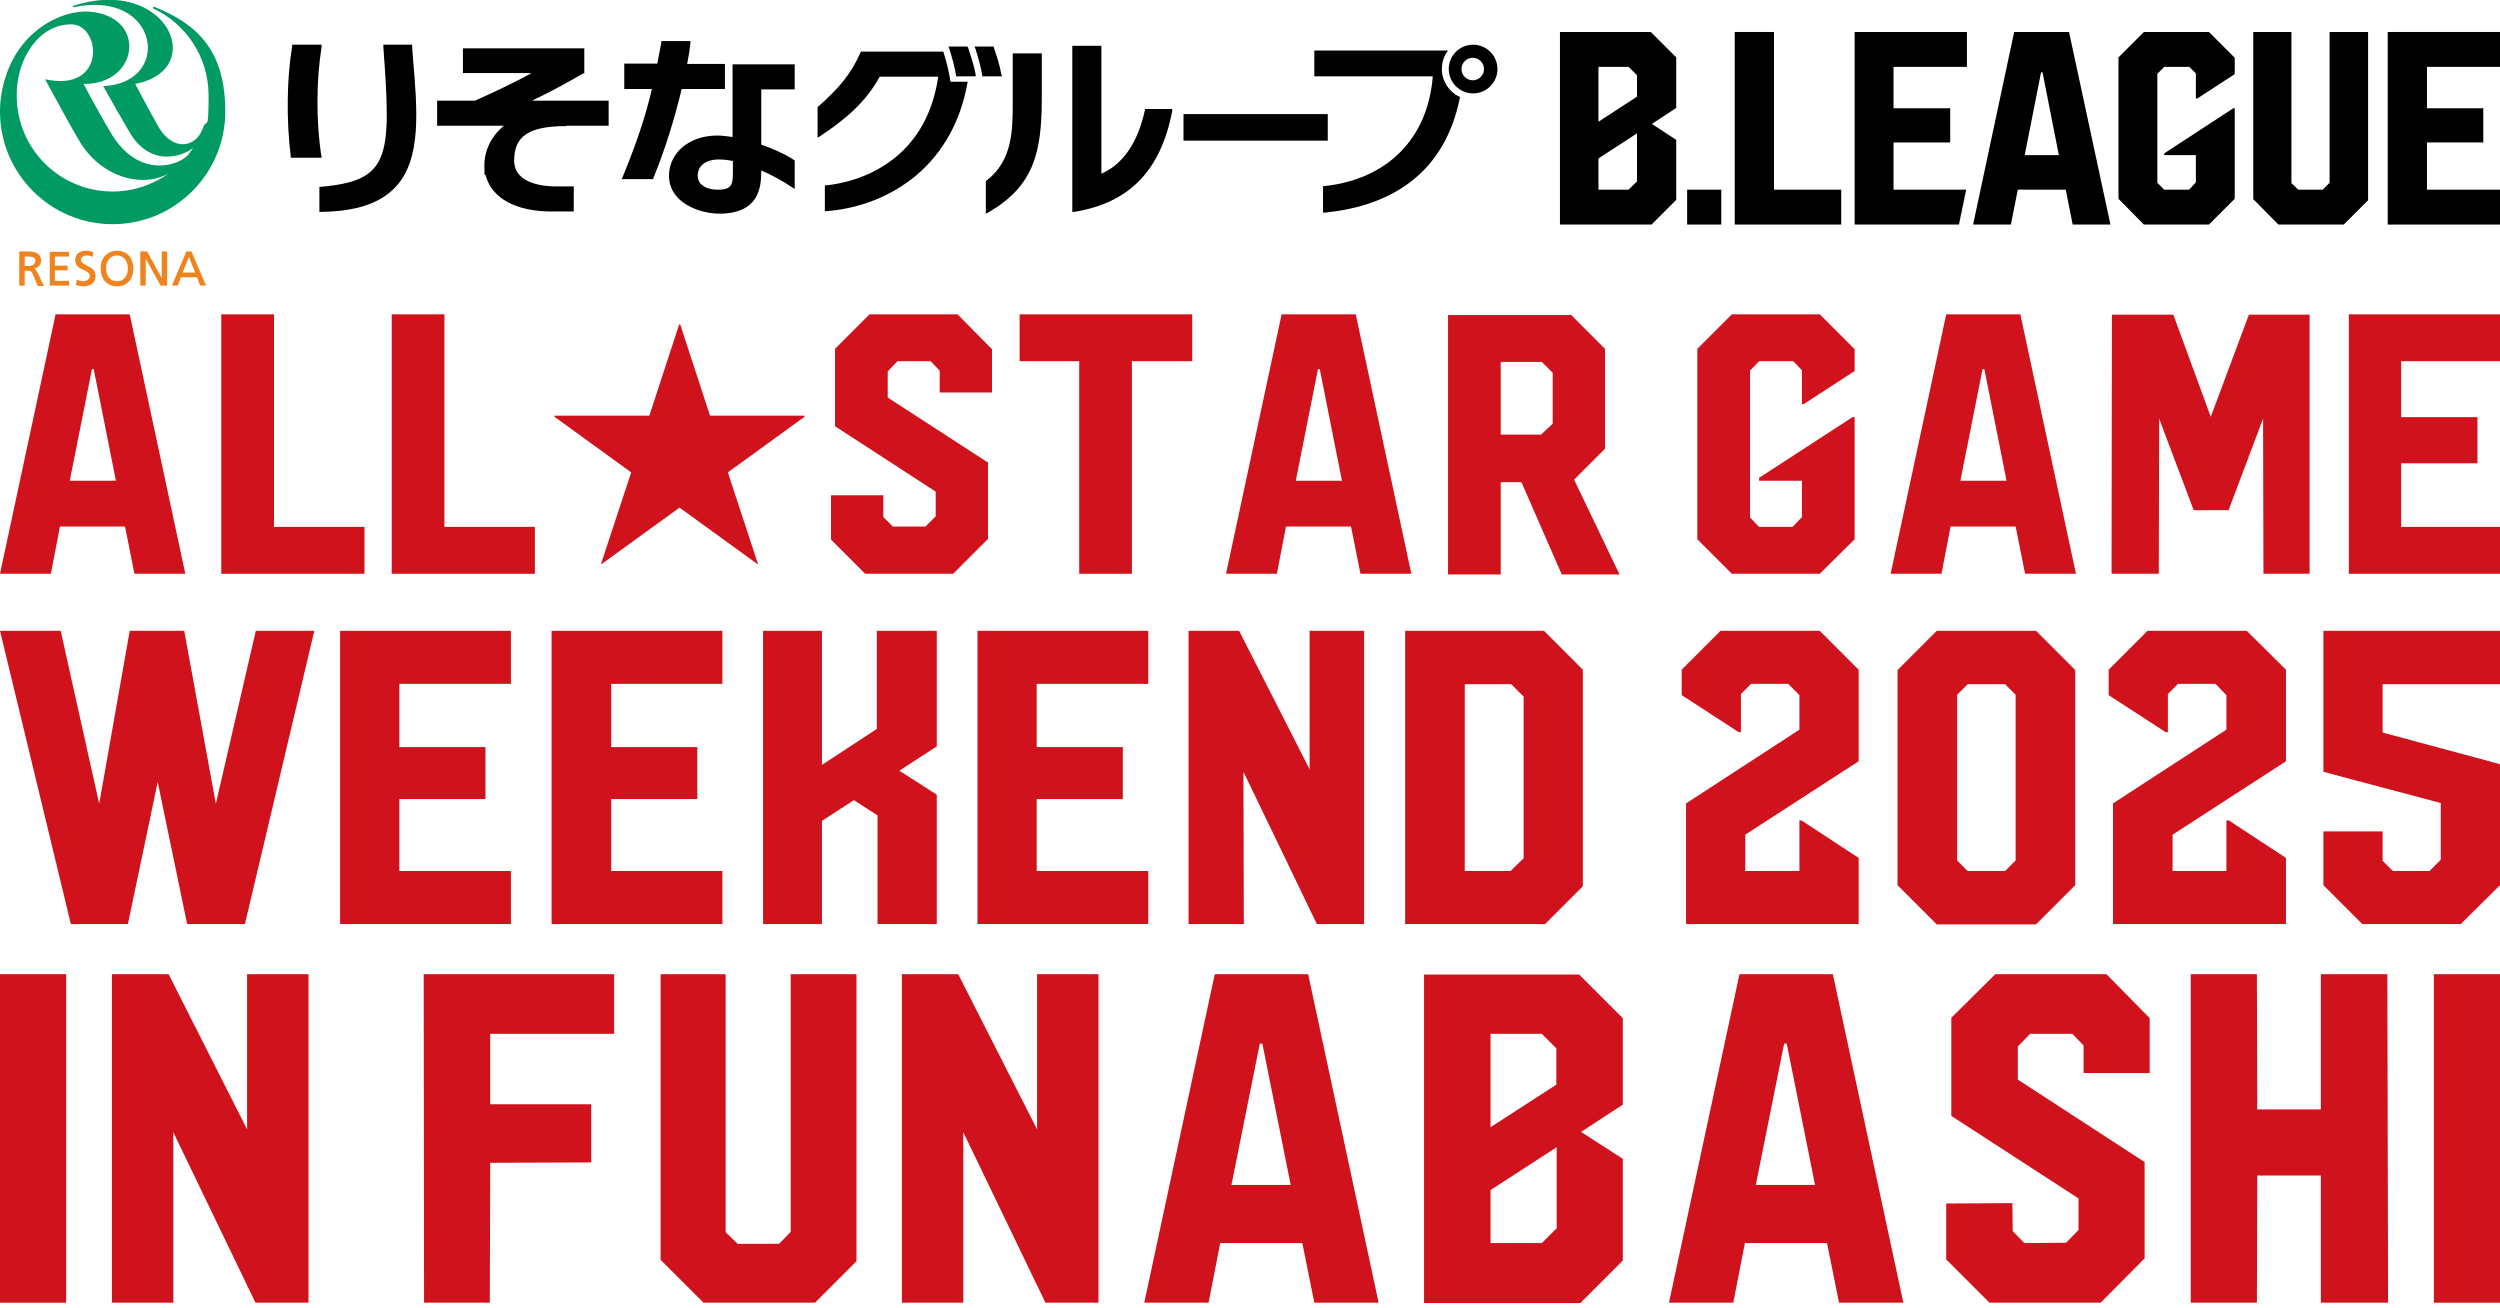 <?xml version="1.0" encoding="UTF-8"?>
<svg xmlns="http://www.w3.org/2000/svg" width="688" height="360" version="1.1" viewBox="0 0 688 360">
  <defs>
    <style>
      .cls-1 {
        fill: #d0121c;
      }

      .cls-2 {
        fill: #ef831e;
      }

      .cls-3 {
        fill: #009a62;
      }
    </style>
  </defs>
  <!-- Generator: Adobe Illustrator 28.7.1, SVG Export Plug-In . SVG Version: 1.2.0 Build 142)  -->
  <g>
    <g id="_レイヤー_1" data-name="レイヤー_1">
      <g id="_レイヤー_1-2" data-name="_レイヤー_1">
        <g id="_レイヤー_1-2">
          <g>
            <path class="cls-1" d="M15.3,86.5h20.4l15.3,71.4h-14l-2.6-13h-17.9l-2.5,13H0s15.3-71.4,15.3-71.4ZM19.1,132.3h12.8l-6.1-30.7h-.5l-6.1,30.7h-.1Z"/>
            <polygon class="cls-1" points="75.4 86.5 75.4 145 100.3 145 100.3 157.9 60.9 157.9 60.9 86.5 75.4 86.5"/>
            <polygon class="cls-1" points="122.3 86.5 122.3 145 147.2 145 147.2 157.9 107.8 157.9 107.8 86.5 122.3 86.5"/>
            <polygon class="cls-1" points="195.4 114.4 221.4 114.4 221.4 114.7 200.3 130 208.6 155.2 208.4 155.2 187 139.7 165.6 155.2 165.4 155.2 173.7 130 152.6 114.7 152.6 114.4 178.7 114.4 186.9 89.3 187.2 89.3 195.4 114.4"/>
            <polygon class="cls-1" points="273 108 258.6 108 258.6 102 256.1 99.4 247 99.4 244.3 102.2 244.3 109.4 271.9 127.3 271.9 148.3 262.3 157.9 238.1 157.9 228.7 148.5 228.7 136.3 243.1 136.3 243.1 142.3 245.7 144.9 254.7 144.9 257.5 142.1 257.5 135.3 229.8 117.3 229.8 96 239.3 86.5 263.5 86.5 273 96.1 273 108"/>
            <polygon class="cls-1" points="328.1 86.5 328.1 99.4 311.5 99.4 311.5 157.9 297 157.9 297 99.4 280.6 99.4 280.6 86.5 328.1 86.5"/>
            <path class="cls-1" d="M352.7,86.5h20.4l15.3,71.4h-14l-2.6-13h-17.9l-2.5,13h-14l15.3-71.4h0ZM356.5,132.3h12.8l-6.1-30.7h-.5l-6.1,30.7h0Z"/>
            <path class="cls-1" d="M432.2,86.5l9.5,9.5v27.5l-8.5,8.5,12.5,26.1h-15.9l-11.1-25.4h-5.7v25.4h-14.5v-71.4h33.7v-.2ZM412.9,119.6h11.2l3.2-3v-14l-3-3h-11.3v20.1h-.1Z"/>
            <polygon class="cls-1" points="496.4 111.2 495.9 111.2 495.9 101.9 493.5 99.4 484.1 99.4 481.6 102 481.6 142.4 484.1 145 493.3 145 495.9 142.3 495.9 132.3 484.1 132.3 484.1 131.5 509.8 114.8 510.4 114.8 510.4 148.4 500.8 157.9 476.6 157.9 467.1 148.4 467.1 96 476.6 86.5 500.8 86.5 510.4 96.1 510.4 102.1 496.4 111.2"/>
            <path class="cls-1" d="M535.6,86.5h20.4l15.3,71.4h-14l-2.6-13h-17.9l-2.5,13h-14s15.3-71.4,15.3-71.4ZM539.4,132.3h12.8l-6.1-30.7h-.5l-6.1,30.7h-.1Z"/>
            <polygon class="cls-1" points="635.6 86.6 635.6 157.9 622.9 157.9 622.8 115.2 613.3 140.4 603.7 140.4 594.2 115.2 594.1 157.9 581.1 157.9 581.2 86.6 598.1 86.6 608.4 114.7 618.9 86.6 635.6 86.6"/>
            <polygon class="cls-1" points="688 99.4 660.8 99.4 660.8 114.8 681.8 114.8 681.8 127.5 660.8 127.5 660.8 145 688 145 688 157.9 646.4 157.9 646.4 86.5 688 86.5 688 99.4"/>
          </g>
          <g>
            <polygon class="cls-1" points="86.5 173.6 67.4 254.3 51.5 254.3 43.4 215.2 35.2 254.3 19.5 254.3 0 173.6 16.7 173.6 27.3 221.2 35.7 173.6 50.7 173.6 59.4 221.2 70.4 173.6 86.5 173.6"/>
            <polygon class="cls-1" points="140.6 188.2 109.9 188.2 109.9 205.6 133.6 205.6 133.6 219.9 109.9 219.9 109.9 239.7 140.6 239.7 140.6 254.3 93.6 254.3 93.6 173.6 140.6 173.6 140.6 188.2"/>
            <polygon class="cls-1" points="198.8 188.2 168.2 188.2 168.2 205.6 191.9 205.6 191.9 219.9 168.2 219.9 168.2 239.7 198.8 239.7 198.8 254.3 151.8 254.3 151.8 173.6 198.8 173.6 198.8 188.2"/>
            <polygon class="cls-1" points="257.8 173.6 257.8 205.4 247.5 212.1 257.8 218.7 257.8 254.3 241.5 254.3 241.5 224.4 235 220.2 226.2 225.9 226.2 254.3 210 254.3 210 173.6 226.2 173.6 226.2 210.5 241.3 200.6 241.3 173.6 257.8 173.6"/>
            <polygon class="cls-1" points="316 188.2 285.3 188.2 285.3 205.6 309 205.6 309 219.9 285.3 219.9 285.3 239.7 316 239.7 316 254.3 269 254.3 269 173.6 316 173.6 316 188.2"/>
            <polygon class="cls-1" points="360.4 211.7 360.4 173.6 375.4 173.6 375.4 254.3 362.4 254.3 342.2 212.4 342.3 254.3 327.1 254.3 327.1 173.6 341 173.6 360.4 211.7"/>
            <path class="cls-1" d="M424.9,173.6l10.7,10.7v59.6l-10.4,10.4h-38.5v-80.7c-.1,0,38.2,0,38.2,0h0ZM403.1,239.7h12.6l3.6-3.5v-44.5l-3.4-3.4h-12.8v51.4h0Z"/>
            <polygon class="cls-1" points="511.5 209.5 480.3 229.7 480.3 239.7 495.2 239.7 495.2 225.8 495.8 225.8 511.5 236.1 511.5 254.3 464 254.3 464 221.1 495.2 200.8 495.2 191.3 492.1 188.2 481.9 188.2 479.1 191 479.1 201.5 478.5 201.5 462.8 191.3 462.8 184.3 473.5 173.6 500.8 173.6 511.5 184.3 511.5 209.5"/>
            <path class="cls-1" d="M560.3,173.6l10.8,10.8v59.2l-10.8,10.8h-27.3l-10.8-10.8v-59.2l10.8-10.8h27.3ZM554.7,236.8v-45.6l-2.9-2.9h-10.3l-2.9,2.9v45.6l2.9,2.9h10.3l2.9-2.9h0Z"/>
            <polygon class="cls-1" points="629.1 209.5 597.9 229.7 597.9 239.7 612.7 239.7 612.7 225.8 613.4 225.8 629.1 236.1 629.1 254.3 581.5 254.3 581.5 221.1 612.7 200.8 612.7 191.3 609.7 188.2 599.4 188.2 596.6 191 596.6 201.5 596 201.5 580.3 191.3 580.3 184.3 591 173.6 618.3 173.6 629.1 184.3 629.1 209.5"/>
            <polygon class="cls-1" points="639.4 228.8 655.7 228.8 655.7 236.9 658.5 239.7 668.6 239.7 671.7 236.6 671.7 221 639.4 212.4 639.4 173.6 688 173.6 688 188.3 655.7 188.3 655.7 201.6 688 210.3 688 243.6 677.2 254.3 650.1 254.3 639.4 243.6 639.4 228.8"/>
          </g>
          <g>
            <rect class="cls-1" y="268.1" width="18.2" height="90.4"/>
            <polygon class="cls-1" points="68 310.8 68 268.1 84.9 268.1 84.9 358.5 70.3 358.5 47.7 311.6 47.7 358.5 30.8 358.5 30.8 268.1 46.4 268.1 68 310.8"/>
            <polygon class="cls-1" points="169 268.1 169 284.5 134.9 284.5 134.9 303.9 162.7 303.9 162.7 319.9 134.9 320 134.8 358.5 116.7 358.5 116.6 268.1 169 268.1"/>
            <polygon class="cls-1" points="217.6 339 217.6 268.1 235.7 268.1 235.7 347.1 224.3 358.5 193.6 358.5 181.8 346.7 181.8 268.1 199.7 268.1 199.7 339.1 203 342.3 214.4 342.3 217.6 339"/>
            <polygon class="cls-1" points="285.4 310.8 285.4 268.1 302.3 268.1 302.3 358.5 287.7 358.5 265.1 311.6 265.1 358.5 248.2 358.5 248.2 268.1 263.7 268.1 285.4 310.8"/>
            <path class="cls-1" d="M334.2,268.1h25.8l19.4,90.4h-17.7l-3.3-16.4h-22.6l-3.2,16.4h-17.7l19.4-90.4h0ZM339,326.1h16.2l-7.8-38.9h-.7l-7.8,38.9h0Z"/>
            <path class="cls-1" d="M446.6,318.8v28.1l-11.7,11.7h-43v-90.4h42.7l12,12v23.8l-11.5,7.5,11.5,7.4h0ZM410.2,284.5v25.7l18.1-11.7v-10l-4-4h-14.1ZM428.4,338.1v-22.4l-18.2,11.8v14.6h14.1l4-4h.1Z"/>
            <path class="cls-1" d="M478.6,268.1h25.8l19.4,90.4h-17.7l-3.3-16.4h-22.6l-3.2,16.4h-17.7l19.4-90.4h0ZM483.3,326.1h16.2l-7.8-38.9h-.7l-7.8,38.9h0Z"/>
            <polygon class="cls-1" points="591.6 295.3 573.4 295.3 573.4 287.7 570.3 284.5 558.7 284.5 555.3 288 555.3 297.1 590.2 319.8 590.2 346.3 578.1 358.5 547.5 358.5 535.6 346.6 535.6 331.2 553.8 331.1 553.9 338.8 557.1 342.1 568.6 342 572 338.5 572 329.8 537 307.1 537 280.1 549.1 268.1 579.7 268.1 591.6 280.2 591.6 295.3"/>
            <polygon class="cls-1" points="657 268.1 657.2 358.5 638.7 358.5 638.7 323.5 621.2 323.5 621.1 358.5 602.9 358.5 602.9 268.1 621.1 268.1 621.2 305.3 638.7 305.3 638.7 268.1 657 268.1"/>
            <rect class="cls-1" x="669.8" y="268.1" width="18.2" height="90.4"/>
          </g>
        </g>
      </g>
      <g>
        <g>
          <g>
            <path d="M199.5,24.6v-7h-10.4c.4-1.9.7-3.8.9-5.7v-.6c0,0-8,0-8,0v.4c-.4,1.9-.7,3.8-1.1,5.8h-9.1v7h7.6c-1.8,7.8-4.3,15-8,24.1l-.3.7h8.7v-.3c3-7.2,5.8-16.1,7.8-24.5h11.8"/>
            <path d="M193,50.8c-.6-.6-1-1.5-1-2.5s.4-2.2,1.2-2.9c1.1-1.1,3-1.6,5.2-1.5,1,0,2.1.2,3.3.4v2.3c0,3.9,0,5.6-4.1,5.6-2,0-3.6-.5-4.5-1.4M218.6,44.1c-2.2-1.5-5.6-3.1-9.1-4.3v-15.2h9.2v-6.9h-17.1v20c-1.5-.2-2.9-.4-4.2-.4-7.6,0-13.2,4.6-13.3,11,0,2.5.9,4.6,2.7,6.4,2.7,2.6,7.2,4.2,11.7,4.1,10.4-.3,11-7.2,11-11.9,2.9,1.3,5.8,2.8,8.4,4.6l.8.5v-7.8c0,0-.2-.2-.2-.2"/>
            <path d="M88.4,42.8c-1.4-9.5-1.4-20.4.1-29.9v-.6c0,0-8.1,0-8.1,0v.4c-1.5,9.1-1.6,20.4-.4,30.2v.5h8.5v-.6"/>
            <path d="M113.4,12.3h-7.9s0,.6,0,.6c2.2,30.3,2,36.8-17.1,38.5h-.5s0,6.9,0,6.9h.5c9.7-.1,16.4-2.4,20.6-7,7-7.7,5.9-20.8,4.6-35.9l-.2-3"/>
            <path d="M155.8,34.6h11.7v-6.9h-21.1c5.1-2.4,9.8-5,14.1-7.5h.3v-6.9h-33.4v6.8h18.9c-4.5,2.5-10.6,5.4-15.6,7.6h-10.4v6.9h18.4c-3.3,2.6-5.4,6.7-5.4,10.8s.1,2,.4,3c1.7,6.2,8.3,9.8,18.1,9.8h6.1v-6.9s-5,0-5,0c-2.7,0-11.4-.5-11.4-7.1s3.8-9.5,14.4-9.5"/>
            <rect x="325.7" y="31.4" width="39.7" height="7.3"/>
            <path d="M261.6,22.6c-.4-2.6-1-5.2-2-8.4h-22.7s-.1.3-.1.3c-2.6,5.7-5.4,9.3-11.6,14.8l-.2.2v8.4s.8-.5.8-.5c6.9-4.6,12.4-9.2,16.3-16.3h16.1c-1.3,8.8-4.8,15.9-10.5,21.1-5.3,4.8-12.3,7.9-20.2,8.8h-.5v7.1h.5c9.2-.7,17.9-4.2,24.6-9.8,7.5-6.3,12.4-15.2,14.2-25.8h-4.7"/>
            <path d="M266.3,13.1v-.3h-5.3l.2.5c.9,2.8,1.5,5,1.9,7.4v.3h5.4v-.5c-.4-2.2-1.1-4.4-2.1-7.5"/>
            <path d="M275.6,20.6c-.4-2.2-1-4.4-2.1-7.5v-.3h-5.3l.2.5c.9,2.8,1.5,5,1.9,7.4v.3c0,0,5.4,0,5.4,0v-.5"/>
            <path d="M396.8,19c0-1.9.6-3.7,1.7-5.1h-36.8v7.1s31.5,0,32.6,0c-1.3,17-12.4,28.3-29.7,30.2h-.5c0,0,0,7.3,0,7.3h.6c15-1.5,32.5-8.4,37.1-31.8-2.9-1.3-5-4.3-5-7.7"/>
            <path d="M405.4,12.3c-3.7,0-6.7,3-6.7,6.7s3,6.7,6.7,6.7,6.7-3,6.7-6.7-3-6.7-6.7-6.7ZM405.3,22.1c-1.7,0-3.1-1.4-3.1-3.1s1.4-3.1,3.1-3.1,3.1,1.4,3.1,3.1-1.4,3.1-3.1,3.1Z"/>
            <path d="M315.1,29.8v.4c-1.9,8.9-6,15-12,17.6,0-1.6,0-35.2,0-35.2h-8v45.7s.6,0,.6,0c15.2-2.5,23.7-11.4,26.9-27.7v-.6c.1,0-7.5,0-7.5,0"/>
            <path d="M278.7,14.6v13.4c0,7.9,0,16.1-7.2,21.7l-.2.2v8.9s.8-.4.8-.4c12.3-7.2,14.6-16.2,14.6-31.3v-12.4h-8"/>
          </g>
          <path class="cls-3" d="M4.6,26.3c0-2,.2-4,.7-6h0c1.3-5.8,6-13.6,14.3-13.6s9.8,18.9-7.2,15.1c1.8,3.3,7.2,13.3,9.5,17.1,6.2,10.3,17.8,12.9,24.7,8.7-4.4,3.2-9.8,5.1-15.6,5.1-14.6,0-26.4-11.8-26.4-26.4M42.5,1.9h0s0,0-.1,0c-.2,0-.3.1-.3.3s0,.2.2.2c8.9,4.2,15.1,13.3,15.1,23.9s-.5,6-1.5,8.8h0c-1.8,5.5-8.2,6.8-12.3-.2-.7-1.2-5.1-9.3-6.4-11.8,20.3-3.9,8.7-29.9-17-21.5-.2,0-.2.4,0,.4,23.7-5.1,27.4,20.9,8.2,21.7,2.1,3.8,5.7,10.1,7.2,12.6,3.9,6.9,10.4,8.4,16.4,5.2.5-.3.9-.6,1.2-.9h0c-.5.7-.9,1.4-1.4,2-2.6,3-13.5,6.7-21.1-5.7-1.7-2.8-6-10.5-7.7-13.8,15.2.2,17.7-18.6,1.6-19.9C17.6,2.7,6.4,7.6,1.9,20.1c-1.2,3.3-1.9,6.9-1.9,10.6,0,17.1,13.9,31,31,31s31-13.9,31-31S54,6.5,42.5,1.9"/>
          <g>
            <path class="cls-2" d="M9.7,71.8c0,.9-.7,1.4-1.9,1.4h-1v-2.6h1.2c1.1,0,1.8.5,1.8,1.3M9.5,73.9c1.1-.3,1.8-1.1,1.8-2.1,0-2.3-1.9-2.6-3.7-2.6h-2.3v9.4h1.5v-4.1h.7c.7,0,1.1,0,1.5.9l1.4,3.3h1.7l-1.8-3.8c-.3-.5-.4-.7-.8-.9"/>
            <path class="cls-2" d="M13.7,69.2v9.4h5.3v-1.3h-3.9v-2.9h3.5v-1.3h-3.5v-2.5h3.9v-1.3h-5.3"/>
            <path class="cls-2" d="M23.8,73c-.8-.4-1.5-.7-1.5-1.5,0-1,1.1-1.2,1.5-1.2.7,0,1,.1,1.7.4h0s.2-1.3.2-1.3h0c-.6-.2-1.3-.4-2-.4-1.9,0-3,1-3,2.6s1.2,2.2,2.3,2.7c.9.4,1.7.8,1.7,1.7s-1,1.4-1.7,1.4-1.6-.3-1.9-.4h0s-.2,1.4-.2,1.4h0c.6.2,1.2.4,1.9.4,2.2,0,3.5-1,3.5-2.8s-1.3-2.4-2.4-2.9"/>
            <path class="cls-2" d="M32.2,77.4c-2.2,0-3-1.9-3-3.5s.4-2.1,1-2.8c.5-.5,1.2-.8,2-.8.8,0,1.4.3,2,.8.6.6,1,1.6,1,2.8,0,1.6-.8,3.5-3,3.5M32.2,69c-2.7,0-4.5,2-4.5,4.9s1.8,4.9,4.5,4.9,4.5-1.9,4.5-4.9-1.8-4.9-4.5-4.9"/>
            <path class="cls-2" d="M44.5,69.2v7.3c-.2-.4-4-7.3-4-7.3h-1.9v9.4h1.5v-7.4c.2.4,4.1,7.4,4.1,7.4h1.8v-9.4h-1.5"/>
            <path class="cls-2" d="M53.7,75h-3.4c0-.2,1.6-4,1.7-4.3.1.3,1.6,4.1,1.7,4.3M52.8,69.2h-1.5l-4,9.4h1.6s.9-2.2.9-2.3h4.4c0,0,.9,2.3.9,2.3h1.6l-4-9.4"/>
          </g>
        </g>
        <g>
          <polygon points="488.2 8.8 477.4 8.8 477.4 61.8 506.7 61.8 506.7 52.2 488.2 52.2 488.2 8.8"/>
          <polygon points="510.4 61.8 539.1 61.8 541.1 52.2 521.1 52.2 521.1 39.2 536.7 39.2 536.7 29.8 521.1 29.8 521.1 18.4 541.3 18.4 541.3 8.8 510.4 8.8 510.4 61.8"/>
          <path d="M554.3,8.8l-11.3,53h10.4l1.9-9.6h13.2l1.9,9.6h10.4l-11.4-53h-15.1ZM557.2,42.7l4.5-22.8h.4l4.5,22.8h-9.5Z"/>
          <rect x="464.3" y="52.2" width="9.4" height="9.6"/>
          <polygon points="641.1 50.3 639.2 52.2 632.5 52.2 630.6 50.4 630.6 8.8 620.1 8.8 620.1 54.8 627 61.8 645 61.8 651.7 55.1 651.7 8.8 641.1 8.8 641.1 50.3"/>
          <polygon points="688 18.4 688 8.8 657.1 8.8 657.1 61.8 688 61.8 688 52.2 667.9 52.2 667.9 39.2 683.4 39.2 683.4 29.8 667.9 29.8 667.9 18.4 688 18.4"/>
          <polygon points="604.7 27.1 615 20.4 615 15.9 607.9 8.8 590 8.8 583 15.8 583 54.7 590 61.8 607.9 61.8 615 54.7 615 29.8 614.6 29.8 595.6 42.2 595.6 42.7 604.3 42.7 604.3 50.2 602.4 52.2 595.6 52.2 593.7 50.3 593.7 20.3 595.6 18.4 602.5 18.4 604.3 20.2 604.3 27.1 604.7 27.1"/>
          <path d="M461.3,38.5l-6.7-4.4,6.7-4.4v-13.9l-7-7h-25v53h25.2l6.8-6.8v-16.4ZM439.9,18.4h8.3l2.3,2.3v5.9l-10.6,6.9v-15.1ZM450.6,49.8l-2.4,2.4h-8.3v-8.6l10.6-6.9v13.1Z"/>
        </g>
      </g>
    </g>
  </g>
</svg>